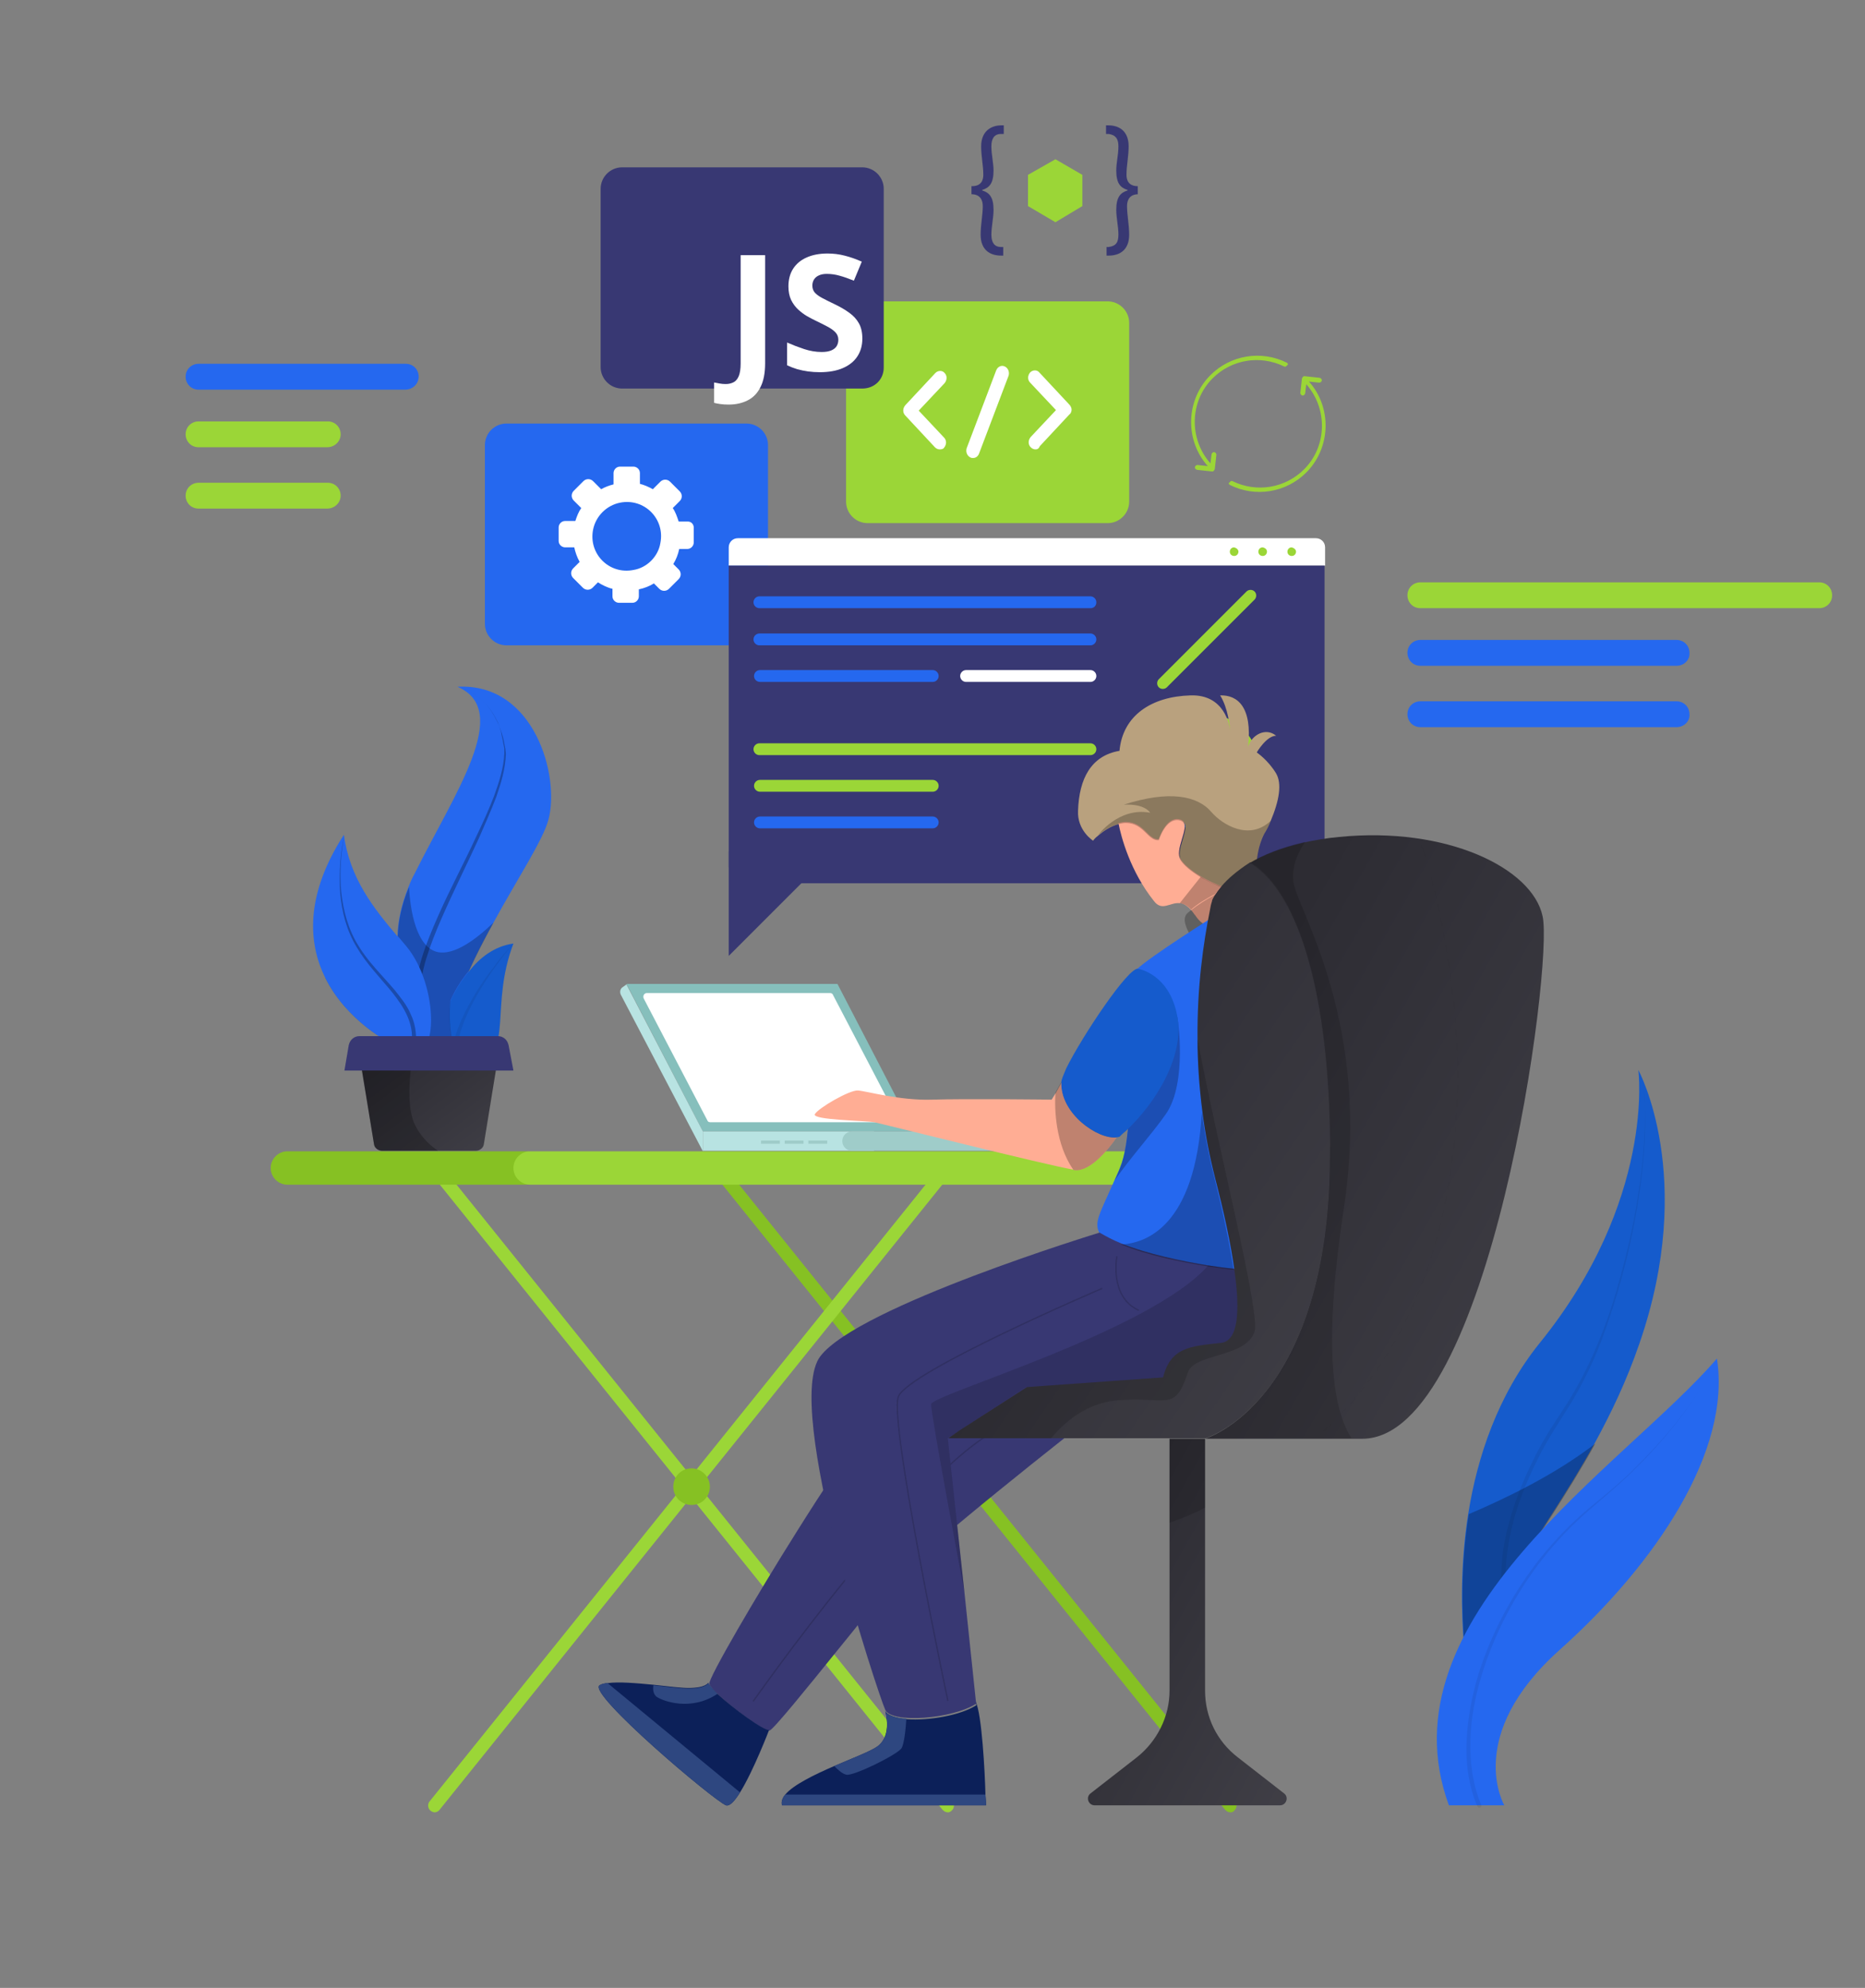 <svg width="1107" height="1180" viewBox="0 0 1107 1180" fill="none" xmlns="http://www.w3.org/2000/svg">
<rect x="0" y="0" width="1107" height="1180" fill="#808080" stroke="none"/>
<g clip-path="url(#clip0_201_19)">
<path d="M730.304 1075.79C729.026 1075.79 728.067 1075.15 727.109 1074.19L422.644 695.555C421.366 693.957 421.685 691.401 423.283 690.123C424.88 688.845 427.436 689.165 428.714 690.762L733.179 1069.4C734.457 1070.99 734.137 1073.55 732.54 1074.83C732.22 1075.47 731.262 1075.79 730.304 1075.79Z" fill="#86C123"/>
<path d="M258.111 1075.79C257.153 1075.79 256.514 1075.47 255.555 1074.83C253.958 1073.55 253.639 1070.99 254.916 1069.4L559.381 690.762C560.659 689.165 563.215 688.845 564.813 690.123C566.41 691.401 566.73 693.957 565.452 695.555L260.987 1074.19C260.348 1075.15 259.07 1075.79 258.111 1075.79Z" fill="#9BD637"/>
<path d="M562.576 1075.79C561.298 1075.79 560.34 1075.15 559.381 1074.19L254.916 695.555C253.639 693.957 253.958 691.401 255.555 690.123C257.153 688.845 259.709 689.165 260.987 690.762L565.452 1069.4C566.73 1070.99 566.41 1073.55 564.813 1074.83C564.174 1075.47 563.535 1075.79 562.576 1075.79Z" fill="#9BD637"/>
<path d="M312.104 703.224H170.574C165.142 703.224 160.67 698.75 160.67 693.318C160.67 687.886 165.142 683.413 170.574 683.413H312.104C317.535 683.413 322.007 687.886 322.007 693.318C322.007 698.75 317.535 703.224 312.104 703.224Z" fill="#86C123"/>
<path d="M719.122 703.224H314.659C309.228 703.224 304.755 698.75 304.755 693.318C304.755 687.886 309.228 683.413 314.659 683.413H718.802V703.224H719.122Z" fill="#9BD637"/>
<path d="M421.366 882.476C421.366 888.547 416.574 893.34 410.504 893.34C404.433 893.34 399.641 888.547 399.641 882.476C399.641 876.405 404.433 871.612 410.504 871.612C416.254 871.612 421.366 876.405 421.366 882.476Z" fill="#86C123"/>
<path d="M589.093 882.476C589.093 888.547 584.301 893.34 578.231 893.34C572.161 893.34 567.368 888.547 567.368 882.476C567.368 876.405 572.161 871.612 578.231 871.612C584.301 871.612 589.093 876.405 589.093 882.476Z" fill="#FFC947"/>
<path d="M443.091 383.061H300.602C293.574 383.061 287.823 377.31 287.823 370.28V264.198C287.823 257.169 293.574 251.417 300.602 251.417H443.091C450.119 251.417 455.87 257.169 455.87 264.198V370.28C455.87 377.31 450.119 383.061 443.091 383.061Z" fill="#2568EF"/>
<path d="M408.267 309.571H402.836C401.878 306.695 400.919 303.819 399.322 301.583L403.475 297.429C405.072 295.831 405.072 293.275 403.475 291.678L397.724 285.926C396.127 284.329 393.571 284.329 391.974 285.926L387.501 290.399C385.265 289.121 382.389 287.843 379.833 287.204V280.814C379.833 278.577 377.916 276.979 376 276.979H368.013C365.776 276.979 364.179 278.897 364.179 280.814V287.524C361.623 288.163 359.067 289.121 356.831 290.399L352.039 285.607C350.441 284.009 347.885 284.009 346.288 285.607L340.537 291.358C338.94 292.956 338.94 295.512 340.537 297.109L345.01 301.583C343.413 303.819 342.454 306.376 341.496 309.251H335.426C333.189 309.251 331.592 311.168 331.592 313.086V321.074C331.592 323.31 333.509 324.908 335.426 324.908H340.857C341.496 327.784 342.454 330.659 344.052 333.535L340.218 337.369C338.62 338.967 338.62 341.523 340.218 343.121L345.968 348.872C347.566 350.47 350.122 350.47 351.719 348.872L354.914 345.677C357.47 347.275 360.665 348.872 363.54 349.511V353.985C363.54 356.221 365.457 357.819 367.374 357.819H375.361C377.597 357.819 379.194 355.902 379.194 353.985V349.831C382.389 349.192 385.584 347.914 388.14 346.316L391.335 349.511C392.932 351.109 395.488 351.109 397.085 349.511L402.836 343.76C404.433 342.162 404.433 339.606 402.836 338.008L399.641 334.813C401.239 332.257 402.517 329.062 403.155 325.867H407.948C410.184 325.867 411.781 323.949 411.781 322.032V314.044C412.101 311.488 410.504 309.571 408.267 309.571ZM376 338.328C361.623 341.204 349.163 328.742 352.039 314.364C353.636 306.376 360.026 299.985 368.013 298.388C382.389 295.512 394.849 307.973 391.974 322.352C390.696 330.34 383.987 337.05 376 338.328Z" fill="white"/>
<path d="M657.462 310.529H514.974C507.945 310.529 502.194 304.778 502.194 297.748V191.667C502.194 184.637 507.945 178.886 514.974 178.886H657.462C664.491 178.886 670.241 184.637 670.241 191.667V297.748C670.241 304.778 664.491 310.529 657.462 310.529Z" fill="#9BD637"/>
<path d="M557.784 266.755C556.826 266.755 555.867 266.435 554.909 265.477L537.337 246.625C535.74 245.027 535.74 242.471 537.337 240.554L555.228 221.383C556.826 219.785 559.382 219.785 560.659 221.383C562.257 222.98 562.257 225.536 560.659 227.453L545.324 243.749L560.34 259.725C561.937 261.323 561.937 263.879 560.34 265.796C560.02 266.435 559.062 266.755 557.784 266.755Z" fill="white"/>
<path d="M614.652 266.755C613.693 266.755 612.735 266.435 611.776 265.477C610.179 263.879 610.179 261.323 611.776 259.406L626.792 243.43L611.457 227.134C609.859 225.536 609.859 222.98 611.457 221.063C613.054 219.465 615.61 219.465 616.888 221.063L634.779 240.234C635.418 240.873 636.057 242.152 636.057 243.11C636.057 244.069 635.737 245.347 634.779 245.986L617.207 264.838C616.568 266.435 615.61 266.755 614.652 266.755Z" fill="white"/>
<path d="M577.592 271.867C576.953 271.867 576.633 271.867 575.994 271.548C574.078 270.589 573.119 268.352 573.758 266.116L591.33 219.785C592.288 217.548 594.524 216.59 596.441 217.548C598.358 218.507 599.317 220.743 598.678 222.98L581.106 269.311C580.467 270.909 579.189 271.867 577.592 271.867Z" fill="white"/>
<path d="M786.213 335.772H432.548V324.908C432.548 322.032 434.784 319.476 437.979 319.476H781.101C783.976 319.476 786.532 321.713 786.532 324.908V335.772H786.213Z" fill="white"/>
<path d="M776.309 524.291H442.452C437.02 524.291 432.548 519.817 432.548 514.385V335.772H786.213V514.385C786.213 519.817 781.74 524.291 776.309 524.291Z" fill="#383873"/>
<path d="M769.28 327.464C769.28 328.742 768.322 330.02 766.724 330.02C765.446 330.02 764.168 329.062 764.168 327.464C764.168 326.186 765.127 324.908 766.724 324.908C768.002 325.227 769.28 326.186 769.28 327.464Z" fill="#9BD637"/>
<path d="M752.028 327.464C752.028 328.742 751.07 330.02 749.472 330.02C748.194 330.02 746.916 329.062 746.916 327.464C746.916 326.186 747.875 324.908 749.472 324.908C751.07 325.227 752.028 326.186 752.028 327.464Z" fill="#9BD637"/>
<path d="M735.096 327.464C735.096 328.742 734.137 330.02 732.54 330.02C731.262 330.02 729.984 329.062 729.984 327.464C729.984 326.186 730.942 324.908 732.54 324.908C733.818 325.227 735.096 326.186 735.096 327.464Z" fill="#9BD637"/>
<path d="M647.239 361.014H450.758C448.841 361.014 447.244 359.417 447.244 357.499C447.244 355.582 448.841 353.985 450.758 353.985H647.239C649.155 353.985 650.753 355.582 650.753 357.499C650.753 359.736 649.155 361.014 647.239 361.014Z" fill="#2568EF"/>
<path d="M647.239 383.061H450.758C448.841 383.061 447.244 381.464 447.244 379.547C447.244 377.629 448.841 376.032 450.758 376.032H647.239C649.155 376.032 650.753 377.629 650.753 379.547C650.753 381.464 649.155 383.061 647.239 383.061Z" fill="#2568EF"/>
<path d="M553.631 404.789H451.077C449.161 404.789 447.563 403.191 447.563 401.274C447.563 399.357 449.161 397.759 451.077 397.759H553.631C555.548 397.759 557.145 399.357 557.145 401.274C557.145 403.191 555.548 404.789 553.631 404.789Z" fill="#2568EF"/>
<path d="M647.239 448.244H450.758C448.841 448.244 447.244 446.646 447.244 444.729C447.244 442.812 448.841 441.215 450.758 441.215H647.239C649.155 441.215 650.753 442.812 650.753 444.729C650.753 446.646 649.155 448.244 647.239 448.244Z" fill="#9BD637"/>
<path d="M553.631 469.972H451.077C449.161 469.972 447.563 468.374 447.563 466.457C447.563 464.54 449.161 462.942 451.077 462.942H553.631C555.548 462.942 557.145 464.54 557.145 466.457C557.145 468.374 555.548 469.972 553.631 469.972Z" fill="#9BD637"/>
<path d="M553.631 491.699H451.077C449.161 491.699 447.563 490.102 447.563 488.184C447.563 486.267 449.161 484.67 451.077 484.67H553.631C555.548 484.67 557.145 486.267 557.145 488.184C557.145 490.102 555.548 491.699 553.631 491.699Z" fill="#2568EF"/>
<path d="M647.239 404.789H573.439C571.522 404.789 569.924 403.191 569.924 401.274C569.924 399.357 571.522 397.759 573.439 397.759H647.239C649.155 397.759 650.753 399.357 650.753 401.274C650.753 403.191 649.155 404.789 647.239 404.789Z" fill="white"/>
<path d="M744.68 355.902L692.605 407.984C691.327 409.262 689.09 409.262 687.813 407.984C686.535 406.706 686.535 404.469 687.813 403.191L739.888 351.109C741.166 349.831 743.402 349.831 744.68 351.109C745.958 352.387 745.958 354.624 744.68 355.902Z" fill="#9BD637"/>
<path d="M746.171 461.656C750.079 445.172 739.886 428.641 723.405 424.733C706.924 420.825 690.395 431.019 686.487 447.503C682.58 463.986 692.773 480.517 709.254 484.425C725.735 488.333 742.264 478.139 746.171 461.656Z" fill="#9BD637"/>
<path d="M712.093 476.043C712.093 485.628 704.426 493.616 694.522 493.616C684.937 493.616 676.95 485.948 676.95 476.043C676.95 466.457 684.618 458.469 694.522 458.469C704.426 458.469 712.093 466.457 712.093 476.043Z" fill="#2568EF"/>
<path d="M432.548 505.119V567.426L489.735 510.231" fill="#383873"/>
<path d="M371.846 584.042H497.083L542.449 671.591H417.213L371.846 584.042Z" fill="#86BFBC"/>
<path d="M419.768 664.881L382.07 592.669C381.431 591.071 382.389 589.473 383.987 589.473H492.61C493.568 589.473 494.207 589.793 494.527 590.752L532.226 662.964C532.864 664.561 531.906 666.159 530.309 666.159H421.685C420.727 666.159 420.088 665.84 419.768 664.881Z" fill="white"/>
<path d="M518.807 671.591H417.213V683.094H518.807V671.591Z" fill="#B8E3E2"/>
<path d="M606.026 671.591H505.709C502.514 671.591 499.958 674.147 499.958 677.342C499.958 680.537 502.514 683.094 505.709 683.094H606.026C609.22 683.094 611.776 680.537 611.776 677.342C611.776 674.147 609.22 671.591 606.026 671.591Z" fill="#9FCCC9"/>
<path d="M417.213 671.591L371.846 584.361L369.61 585.959C368.013 586.917 367.693 589.154 368.652 590.752L417.213 683.413V671.591Z" fill="#B8E3E2"/>
<path d="M462.898 677.023H451.716V678.94H462.898V677.023Z" fill="#9FCCC9"/>
<path d="M476.955 677.023H465.774V678.94H476.955V677.023Z" fill="#9FCCC9"/>
<path d="M491.013 677.023H479.831V678.94H491.013V677.023Z" fill="#9FCCC9"/>
<path d="M645.961 842.536C645.961 842.536 541.81 923.695 525.517 944.144C519.446 951.813 508.584 965.552 497.083 979.611C478.553 1002.62 459.065 1026.58 456.828 1027.22C452.995 1028.18 422.005 1004.53 421.046 999.422C420.407 996.226 448.841 947.339 473.441 908.357C488.457 884.393 501.875 864.263 506.667 859.79C519.127 847.968 596.761 807.069 596.761 807.069L645.961 842.536Z" fill="#383873"/>
<path opacity="0.15" d="M447.244 1009.65C447.244 1009.65 544.366 871.293 593.246 847.968" stroke="black" stroke-width="0.819" stroke-miterlimit="10" stroke-linecap="round"/>
<path d="M754.265 487.226C753.306 489.782 752.028 492.338 750.431 494.894C742.763 509.592 748.514 523.971 739.888 527.805C739.249 528.125 738.93 528.125 738.291 528.444C727.109 531 701.231 515.983 700.272 508.634C698.995 501.285 708.259 488.504 700.272 486.906C692.285 485.309 688.132 498.728 688.132 498.728C681.743 499.368 679.187 488.504 668.644 488.504C667.046 488.504 665.769 488.823 664.171 489.143C659.059 490.421 654.587 493.616 652.031 495.853C649.795 497.45 648.836 499.048 648.836 499.048C648.836 499.048 639.252 492.977 639.891 481.155C640.53 462.303 647.558 448.563 664.491 445.688C666.408 424.599 683.659 413.416 706.662 412.777C726.789 412.138 729.984 430.35 730.304 434.824C729.984 431.309 729.026 420.445 724.233 412.777C734.457 412.457 743.402 419.487 740.846 443.131C743.083 436.102 751.389 431.629 757.459 436.741C751.709 436.741 745.958 446.646 745.958 446.646C745.958 446.646 752.667 451.119 757.459 459.108C760.974 465.178 759.376 475.084 754.265 487.226Z" fill="#B9A17E"/>
<path d="M739.888 527.805L739.569 531.32L738.61 543.462C738.61 543.462 720.08 559.438 709.537 543.462C709.537 543.462 709.537 543.142 709.218 543.142C706.023 538.349 703.148 536.432 700.272 536.113C694.522 535.474 689.73 541.225 684.937 534.835C670.88 517.261 665.449 496.811 663.852 488.504C665.449 488.184 666.727 487.865 668.324 487.865C679.187 487.865 681.423 498.729 687.813 498.09C687.813 498.09 691.966 484.67 699.953 486.267C707.94 487.865 698.675 500.646 699.953 507.995C700.592 511.19 705.704 515.983 712.732 520.137C720.719 524.929 730.623 528.764 737.013 528.125C737.332 528.125 737.652 528.125 738.291 527.805C738.61 528.125 739.249 527.805 739.888 527.805Z" fill="#FFAD94"/>
<path opacity="0.25" d="M742.763 550.491C734.457 556.243 719.122 557.201 719.122 557.201L706.662 555.284C706.662 555.284 701.55 547.616 703.787 543.462C704.106 542.503 705.384 541.545 706.981 540.267C710.496 537.391 715.927 533.876 721.358 531C727.109 528.125 733.179 525.569 737.332 525.249C747.875 524.61 751.07 544.74 742.763 550.491Z" fill="black"/>
<path d="M740.208 754.347C721.358 757.862 681.743 746.998 662.893 738.371C657.143 735.815 653.628 733.578 652.67 731.981C649.155 725.59 652.67 720.797 661.615 700.348C662.574 698.111 663.852 695.555 664.81 692.999C670.88 678.62 670.88 647.946 670.88 621.426C670.88 598.739 670.561 579.249 674.394 575.734C682.062 568.065 721.358 543.462 721.358 543.462L729.026 584.041C729.026 584.041 733.498 604.491 737.971 631.331C746.597 680.537 755.862 751.472 740.208 754.347Z" fill="#2568EF"/>
<path d="M753.306 772.56C753.306 774.477 734.776 817.933 719.122 824.003C703.467 830.074 609.22 823.364 609.22 823.364L562.576 853.719L572.48 945.422L579.189 1009.33L579.509 1011.24C565.132 1020.51 529.35 1023.07 525.517 1015.08C521.683 1007.09 464.496 834.867 486.859 805.152C509.223 775.436 652.67 731.661 652.67 731.661C656.504 733.898 660.657 736.134 665.449 738.052C681.423 744.442 701.55 748.596 717.205 751.152C723.275 752.111 728.387 752.75 732.22 753.069C737.332 753.708 740.208 754.028 740.208 754.028C740.208 754.028 753.306 770.643 753.306 772.56Z" fill="#383873"/>
<path d="M585.259 1071.63H464.176C463.537 1069.4 464.496 1067.16 466.093 1065.24C470.885 1059.49 483.345 1053.42 495.166 1048.31C506.348 1043.52 517.21 1039.36 521.044 1036.49C529.67 1029.78 525.517 1016.68 525.517 1015.72C526.794 1018.27 531.906 1019.87 538.296 1020.51C551.075 1021.47 570.244 1018.27 579.509 1012.2L579.189 1010.29C582.704 1017.32 584.62 1051.18 584.94 1065.88C585.259 1069.08 585.259 1071.63 585.259 1071.63Z" fill="#0C2059"/>
<path d="M537.976 1020.19C537.657 1025.94 536.698 1035.21 535.101 1037.76C532.545 1041.6 506.028 1054.7 502.195 1053.42C499.639 1052.78 496.763 1049.91 495.166 1048.31C506.348 1043.52 517.21 1039.36 521.044 1036.49C529.67 1029.78 525.517 1016.68 525.517 1015.72C526.475 1018.27 531.587 1019.87 537.976 1020.19Z" fill="#2E4780"/>
<path d="M585.259 1071.63H464.176C463.537 1069.4 464.496 1067.16 466.093 1065.24H584.94C585.259 1069.08 585.259 1071.63 585.259 1071.63Z" fill="#2E4780"/>
<path d="M456.509 1026.9C456.509 1026.9 447.244 1051.18 439.257 1063.97C436.062 1069.08 433.187 1072.27 430.95 1071.63C423.602 1068.76 348.524 1005.17 355.872 1000.38C356.831 999.741 358.748 999.102 360.665 999.102C367.054 998.144 377.917 999.102 387.82 1000.06C396.446 1001.02 404.433 1001.98 408.587 1001.98C419.13 1001.98 420.407 998.783 420.407 998.783C420.727 1000.06 422.644 1002.3 425.519 1005.17C435.104 1014.12 453.633 1027.54 456.509 1026.9Z" fill="#0C2059"/>
<path d="M425.839 1005.49C409.865 1016.04 393.571 1009.65 390.057 1007.41C387.501 1005.81 387.501 1002.3 387.82 1000.38C396.446 1001.34 404.433 1002.3 408.587 1002.3C419.13 1002.3 420.407 999.102 420.407 999.102C421.046 1000.06 422.963 1002.62 425.839 1005.49Z" fill="#2E4780"/>
<path d="M439.257 1063.97C436.062 1069.08 433.187 1072.27 430.95 1071.63C423.602 1068.76 348.524 1005.17 355.872 1000.38C356.831 999.741 358.748 999.102 360.665 999.102L439.257 1063.97Z" fill="#2E4780"/>
<path d="M662.893 675.105C657.143 683.413 646.6 695.555 637.974 694.596C637.654 694.596 637.335 694.596 637.015 694.277C620.402 691.401 523.6 667.117 519.127 666.159C514.335 665.2 481.748 664.881 483.665 661.366C485.582 657.851 504.111 646.987 509.223 647.307C514.335 647.626 533.823 653.378 553.311 652.739C572.8 652.1 624.236 652.739 624.236 652.739L626.792 648.585L630.306 642.195C629.028 661.046 652.031 676.703 662.893 675.105Z" fill="#FFAD94"/>
<path opacity="0.15" d="M662.893 746.04C662.893 746.04 658.42 769.684 675.672 777.672" stroke="black" stroke-width="0.819" stroke-miterlimit="10" stroke-linecap="round"/>
<path opacity="0.15" d="M653.948 764.892C653.948 764.892 538.935 814.098 533.184 829.116C527.753 844.453 562.576 1009.33 562.576 1009.33" stroke="black" stroke-width="0.819" stroke-miterlimit="10" stroke-linecap="round"/>
<path opacity="0.15" d="M753.306 772.56C753.306 774.477 734.776 817.933 719.122 824.003C703.467 830.074 609.22 823.364 609.22 823.364L562.576 853.719L572.48 945.422C572.48 945.422 552.672 840.619 552.672 833.589C552.672 827.838 682.701 790.453 717.205 751.152C730.623 753.389 740.527 754.028 740.527 754.028C740.527 754.028 753.306 770.643 753.306 772.56Z" fill="black"/>
<path opacity="0.25" d="M691.966 661.366C683.979 672.869 670.88 687.247 661.615 700.667C662.574 698.431 663.852 695.874 664.81 693.318C670.88 678.94 670.88 648.265 670.88 621.745L698.675 603.213C698.994 602.893 705.065 642.833 691.966 661.366Z" fill="black"/>
<path d="M668.005 671.591C666.727 672.549 665.449 673.827 664.491 674.786C664.171 674.786 663.532 675.105 662.893 675.105C652.031 676.703 629.028 661.046 629.987 642.194C629.987 640.916 631.265 638.041 632.862 634.206C642.127 615.354 670.241 573.177 675.672 575.094C675.672 575.094 693.883 577.97 698.675 602.574C703.467 625.899 686.854 654.017 668.005 671.591Z" fill="#155BCC"/>
<path opacity="0.25" d="M732.22 753.708C728.387 753.389 722.956 752.43 717.205 751.791C701.87 749.235 681.423 745.401 665.449 738.691C679.506 738.052 709.537 728.785 713.371 660.088C714.969 672.869 717.524 686.289 721.039 700.028C725.511 717.922 729.665 737.093 732.22 753.708Z" fill="black"/>
<path opacity="0.25" d="M724.872 526.207C723.275 527.805 722.317 529.403 721.358 530.681C715.607 533.556 710.176 537.071 706.981 539.947C704.745 537.391 702.509 536.432 700.272 536.113L712.732 520.456C716.566 523.012 720.719 524.929 724.872 526.207Z" fill="black"/>
<path opacity="0.25" d="M662.893 675.105C657.143 683.413 646.6 695.555 637.974 694.596C637.654 694.596 637.335 694.596 637.015 694.277C626.472 678.94 625.833 658.49 626.472 648.585L629.987 642.195C629.028 661.046 652.031 676.703 662.893 675.105Z" fill="black"/>
<path opacity="0.25" d="M754.265 487.226C753.306 489.782 752.028 492.338 750.431 494.894C746.597 501.924 746.278 509.273 745.639 515.024C744.361 514.066 743.083 513.107 741.805 512.468C733.818 517.261 728.387 522.373 724.872 526.527C713.371 522.373 700.911 513.746 699.953 508.634C698.675 501.285 707.94 488.504 699.953 486.906C691.966 485.309 687.813 498.729 687.813 498.729C681.423 499.368 678.867 488.504 668.324 488.504C666.727 488.504 665.449 488.823 663.852 489.143C658.74 490.421 654.267 493.616 651.711 495.853C651.711 495.853 663.852 478.918 682.701 482.433C682.701 482.433 679.826 477.001 667.046 477.64C693.883 469.013 710.815 472.208 719.122 482.113C725.511 489.462 741.485 499.368 754.265 487.226Z" fill="black"/>
<path d="M808.576 854.039H715.288C715.288 854.039 789.088 832.311 789.088 685.65C789.088 683.733 789.088 681.815 789.088 679.898C788.449 581.805 767.363 527.805 741.485 512.468C749.472 507.675 760.335 503.202 774.392 500.007C780.462 498.729 787.49 497.45 794.839 496.811C858.735 490.421 909.532 515.344 915.602 543.781C922.311 571.58 884.932 854.039 808.576 854.039Z" fill="url(#paint0_linear_201_19)"/>
<path d="M789.407 685.33C789.407 831.991 715.607 853.719 715.607 853.719H562.896L569.285 849.246L609.54 823.364L690.368 817.613C694.841 799.72 706.662 799.08 724.553 797.163C735.096 796.205 736.054 778.311 732.859 754.986C730.623 738.051 726.15 718.241 721.358 699.709C717.844 685.969 715.288 672.549 713.691 659.768C711.774 644.751 710.815 630.372 710.815 616.633C710.496 585.639 714.329 559.438 718.163 540.266C718.483 538.349 718.802 536.752 719.441 534.835C719.441 534.835 719.441 534.835 719.441 534.515C719.761 533.556 721.358 530.361 725.192 525.888C728.706 521.734 734.137 516.941 742.124 511.829C743.402 512.468 744.68 513.426 745.958 514.385C769.919 532.598 788.768 586.278 789.727 679.259C789.407 681.815 789.407 683.732 789.407 685.33Z" fill="url(#paint1_linear_201_19)"/>
<path d="M759.696 1071.63H649.794C645.961 1071.63 644.363 1066.84 647.239 1064.6L674.714 1043.2C686.854 1033.61 694.202 1018.91 694.202 1003.58V854.039H715.288V1003.58C715.288 1019.23 722.317 1033.61 734.776 1043.2L762.252 1064.6C765.127 1066.84 763.53 1071.63 759.696 1071.63Z" fill="url(#paint2_linear_201_19)"/>
<g opacity="0.25">
<g opacity="0.25">
<path opacity="0.25" d="M843.719 502.243C843.719 502.243 844.678 504.161 845.955 508.314" stroke="black" stroke-width="0.819" stroke-miterlimit="10" stroke-linecap="round"/>
<path opacity="0.25" d="M849.47 521.095C853.304 535.154 858.096 556.882 861.93 586.598C871.833 663.922 861.93 772.241 794.519 840.619" stroke="black" stroke-width="0.819" stroke-miterlimit="10" stroke-linecap="round" stroke-dasharray="4.15 4.15"/>
<path opacity="0.25" d="M790.046 845.412C788.449 847.009 786.852 848.287 785.254 849.885" stroke="black" stroke-width="0.819" stroke-miterlimit="10" stroke-linecap="round"/>
</g>
</g>
<path opacity="0.15" d="M715.288 854.039V894.938C707.94 898.772 700.592 901.648 694.202 903.884V854.039H715.288Z" fill="black"/>
<path opacity="0.15" d="M744.68 790.453C739.568 806.11 708.579 803.234 705.065 814.737C697.078 839.021 692.605 828.477 661.935 831.352C644.363 833.269 631.584 844.453 623.916 853.719H562.896L569.285 849.246L609.54 823.364L690.368 817.613C694.841 799.72 706.662 799.08 724.553 797.163C735.096 796.205 736.054 778.311 732.859 754.986C730.623 738.051 726.15 718.241 721.358 699.709C717.844 685.969 715.288 672.549 713.691 659.768C711.774 644.751 710.815 630.372 710.815 616.633C722.317 678.94 748.194 778.95 744.68 790.453Z" fill="black"/>
<path opacity="0.15" d="M789.407 685.33C789.407 683.413 789.407 681.496 789.407 679.579C788.768 581.485 767.683 527.486 741.805 512.148C749.792 507.356 760.654 502.882 774.711 499.687C770.558 505.758 766.085 515.024 768.002 524.929C771.836 542.503 814.007 609.603 797.714 716.963C785.893 794.607 790.046 834.867 802.187 853.719H715.288C715.288 854.039 789.407 831.991 789.407 685.33Z" fill="black"/>
<path opacity="0.25" d="M255.875 605.449C255.875 608.964 255.555 612.159 254.916 615.035H224.885C215.94 609.284 201.563 597.461 192.937 580.207C200.924 588.834 214.662 599.698 228.719 602.893C241.179 605.769 250.124 604.491 255.875 605.449Z" fill="black"/>
<path d="M325.522 486.587C322.327 498.729 306.672 522.373 292.935 547.616C277.6 575.095 263.862 604.81 269.293 623.343C270.571 628.136 271.21 631.65 271.21 633.887C271.21 642.195 265.14 639.638 258.75 634.846C252.361 630.053 245.971 623.343 245.971 623.343L246.291 586.917C246.291 586.917 225.844 568.065 242.457 526.527C243.415 523.971 244.693 521.095 246.291 518.219C269.613 471.25 304.436 421.723 271.53 407.664C317.215 405.108 332.55 461.025 325.522 486.587Z" fill="#2568EF"/>
<g opacity="0.53">
<path opacity="0.53" d="M271.529 407.984C280.155 409.901 287.503 415.652 292.296 423.002C293.574 424.919 294.532 426.836 295.49 428.753C296.129 430.67 297.088 432.907 297.727 434.824C298.366 437.061 299.005 438.978 299.324 441.214L299.963 444.41L300.283 447.605C299.963 456.551 297.407 464.859 294.532 473.167C291.337 481.474 287.823 489.462 284.309 497.45C276.961 513.427 269.293 528.764 262.265 544.74C258.75 552.728 255.555 560.716 253 569.024C251.722 573.178 250.763 577.331 250.124 581.485C249.485 585.639 249.485 590.112 251.083 593.947C251.402 594.586 251.083 595.225 250.124 595.544C249.485 595.864 248.846 595.544 248.527 594.586C246.929 590.112 247.249 585.319 247.568 581.166C248.207 576.692 249.166 572.539 250.444 568.385C253 560.077 256.514 551.769 260.028 543.781C267.057 527.805 275.363 512.468 282.711 496.492C286.545 488.504 290.059 480.835 293.254 472.528C296.129 464.54 299.005 455.912 299.324 447.285V444.09L298.685 440.895C298.366 438.658 297.727 436.741 297.407 434.504C296.768 432.268 296.129 430.351 295.171 428.433C294.213 426.516 293.254 424.599 291.976 422.682C287.503 415.652 280.155 409.901 271.529 407.984Z" fill="black"/>
</g>
<path d="M304.755 560.077C290.698 596.822 304.755 624.94 283.67 628.775C274.085 630.692 269.932 623.343 268.015 615.355C265.779 605.45 267.376 594.266 267.376 594.266C267.376 594.266 270.891 585.32 278.558 576.373C284.628 568.704 293.254 561.675 304.755 560.077Z" fill="#155BCC"/>
<path d="M255.875 605.449C255.875 614.076 253.958 621.425 249.805 625.26C249.485 625.579 249.166 625.899 248.527 626.218C238.623 634.206 232.233 619.508 232.233 619.508C232.233 619.508 205.716 606.408 192.937 580.207C183.033 560.077 180.797 531.639 204.119 495.533C207.633 521.415 221.691 538.988 235.748 555.604C237.345 557.84 239.262 559.757 240.859 561.675C251.083 573.497 256.194 591.39 255.875 605.449Z" fill="#2568EF"/>
<g opacity="0.53">
<path opacity="0.53" d="M204.439 495.533C202.202 506.717 201.563 518.219 202.522 529.403C203.8 540.586 206.675 551.769 212.745 561.355C218.496 570.941 226.802 578.929 234.15 587.556C237.665 592.029 241.498 596.503 243.735 601.935C246.291 607.047 247.249 613.118 246.93 619.189C246.93 619.828 246.291 620.467 245.652 620.467C245.013 620.467 244.374 619.828 244.374 619.189C245.013 613.757 244.054 608.325 241.818 603.213C239.581 598.1 236.387 593.627 232.872 589.154C225.844 580.527 217.537 572.219 211.787 562.314C205.717 552.408 202.841 541.225 201.883 529.722C201.244 517.9 201.883 506.717 204.439 495.533Z" fill="black"/>
</g>
<g opacity="0.25">
<path opacity="0.25" d="M304.755 560.077C300.602 564.87 297.088 569.663 293.574 574.456C290.059 579.568 286.545 584.68 283.67 589.793C277.6 600.337 272.488 611.52 270.891 623.662C270.891 624.301 270.252 624.94 269.293 624.621C268.654 624.621 268.015 623.982 268.335 623.023C270.571 610.562 276.322 599.379 282.711 588.834C285.906 583.722 289.42 578.61 293.254 573.817C296.449 569.024 300.602 564.55 304.755 560.077Z" fill="black"/>
</g>
<path d="M296.13 624.301L287.184 679.259C286.865 681.496 284.628 683.094 282.392 683.094H226.802C224.566 683.094 222.329 681.496 222.01 679.259L214.662 634.526L213.065 624.301C212.426 621.426 214.662 618.55 217.857 618.55H291.337C294.532 618.55 296.768 621.106 296.13 624.301Z" fill="url(#paint3_linear_201_19)"/>
<path d="M304.755 635.485H204.439L206.994 620.467C207.633 617.272 210.189 615.035 213.384 615.035H295.491C298.685 615.035 301.241 617.272 301.88 620.467L304.755 635.485Z" fill="#383873"/>
<path opacity="0.25" d="M267.376 593.947C267.376 593.947 266.098 605.13 268.015 615.035H254.916C255.555 612.159 255.875 608.964 255.875 605.449C255.875 591.071 250.763 573.177 241.179 561.675C239.581 559.758 237.665 557.521 236.067 555.604C236.387 547.616 237.984 538.03 242.776 526.527C243.415 539.628 246.929 562.633 260.028 565.189C269.932 567.107 283.031 557.201 292.935 547.616C287.823 557.201 282.711 566.787 278.558 576.053C270.891 585 267.376 593.947 267.376 593.947Z" fill="black"/>
<path opacity="0.25" d="M260.028 683.094H226.802C224.566 683.094 222.329 681.496 222.01 679.259L214.981 635.485H243.735C243.096 641.556 242.137 653.058 244.374 662.005C245.652 669.035 252.041 677.981 260.028 683.094Z" fill="black"/>
<path d="M511.779 230.648H369.291C362.262 230.648 356.511 224.897 356.511 217.867V112.105C356.511 105.076 362.262 99.324 369.291 99.324H511.779C518.807 99.324 524.558 105.076 524.558 112.105V218.187C524.558 225.216 519.127 230.648 511.779 230.648Z" fill="#383873"/>
<path d="M576.953 110.508C582.384 110.508 583.662 106.993 583.662 103.798C583.662 100.922 583.343 98.366 583.023 95.49C582.704 92.614 582.384 90.058 582.384 86.863C582.384 78.236 587.815 74.401 594.524 74.401H595.802V79.514H594.205C590.052 79.514 588.454 82.389 588.454 86.863C588.454 89.419 588.774 91.975 589.093 94.212C589.413 96.768 589.732 99.005 589.732 101.241C589.732 108.91 587.176 111.466 583.023 112.744V113.064C587.176 114.342 589.732 116.898 589.732 124.567C589.732 127.123 589.413 129.359 589.093 131.916C588.774 134.472 588.454 136.708 588.454 139.265C588.454 143.738 590.052 146.614 594.205 146.614H595.483V151.726H594.205C587.815 151.726 582.065 148.531 582.065 139.265C582.065 136.389 582.384 133.513 582.704 130.637C583.023 127.762 583.343 124.886 583.343 122.33C583.343 119.135 582.065 115.3 576.633 115.3V110.508H576.953Z" fill="#383873"/>
<path d="M675.672 115.3C670.241 115.3 668.963 119.135 668.963 122.33C668.963 124.886 669.283 127.762 669.602 130.637C669.922 133.513 670.241 136.389 670.241 139.265C670.241 148.531 664.491 151.726 658.101 151.726H656.823V146.614H658.101C662.574 145.975 663.852 143.738 663.852 139.265C663.852 136.708 663.532 134.152 663.213 131.916C662.893 129.359 662.574 127.123 662.574 124.567C662.574 116.898 665.13 114.342 669.283 113.064V112.744C665.13 111.466 662.574 108.91 662.574 101.241C662.574 99.005 662.893 96.448 663.213 94.212C663.532 91.975 663.852 89.419 663.852 86.863C663.852 82.389 662.254 80.153 658.101 79.514H656.504V74.401H657.781C664.81 74.401 669.922 78.236 669.922 86.863C669.922 89.739 669.602 92.614 669.283 95.49C668.963 98.046 668.644 100.922 668.644 103.798C668.644 106.993 669.922 110.508 675.353 110.508V115.3H675.672Z" fill="#383873"/>
<path d="M642.446 122.33V103.797L626.472 94.531L610.179 103.797V122.33L626.472 131.915L642.446 122.33Z" fill="#9BD637"/>
<path d="M763.849 215.311C748.514 207.643 730.304 210.838 718.483 222.66C703.787 237.359 703.148 261.323 716.885 276.66L710.815 276.021C710.176 276.021 709.537 276.34 709.218 277.299C709.218 277.938 709.537 278.577 710.496 278.897L719.441 279.855C719.761 279.855 720.08 279.855 720.4 279.536C720.719 279.216 720.719 278.897 721.039 278.577L721.997 269.95C721.997 269.311 721.678 268.672 720.719 268.352C720.08 268.352 719.441 268.672 719.122 269.63L718.483 275.062C705.704 260.684 706.023 238.317 719.761 224.578C730.942 213.394 747.875 210.519 762.252 217.548C762.891 217.868 763.529 217.548 763.849 216.909C764.807 216.589 764.488 215.631 763.849 215.311Z" fill="#9BD637"/>
<path d="M729.984 287.843C745.319 295.512 763.529 292.317 775.35 280.494C790.046 265.796 790.685 241.832 776.948 226.495L783.018 227.134C783.657 227.134 784.296 226.814 784.615 225.856C784.615 225.217 784.296 224.578 783.337 224.258L774.392 223.3C774.072 223.3 773.753 223.3 773.433 223.619C773.114 223.939 773.114 224.258 772.794 224.578L771.836 233.205C771.836 233.844 772.155 234.483 773.114 234.802C773.753 234.802 774.392 234.483 774.711 233.524L775.35 228.092C788.129 242.471 787.81 264.838 774.072 278.577C762.891 289.76 745.958 292.636 731.581 285.607C730.942 285.287 730.304 285.607 729.984 286.246C729.026 286.565 729.345 287.524 729.984 287.843Z" fill="#9BD637"/>
<path d="M1079.82 361.014H843.08C838.607 361.014 835.413 357.499 835.413 353.345C835.413 348.872 838.927 345.677 843.08 345.677H1079.82C1084.29 345.677 1087.48 349.192 1087.48 353.345C1087.48 357.819 1083.97 361.014 1079.82 361.014Z" fill="#9BD637"/>
<path d="M995.153 395.203H843.08C838.607 395.203 835.413 391.688 835.413 387.534C835.413 383.061 838.927 379.866 843.08 379.866H995.153C999.626 379.866 1002.82 383.38 1002.82 387.534C1003.14 391.688 999.626 395.203 995.153 395.203Z" fill="#2568EF"/>
<path d="M995.153 431.629H843.08C838.607 431.629 835.413 428.114 835.413 423.96C835.413 419.487 838.927 416.292 843.08 416.292H995.153C999.626 416.292 1002.82 419.806 1002.82 423.96C1003.14 428.114 999.626 431.629 995.153 431.629Z" fill="#2568EF"/>
<path d="M240.54 231.288H117.859C113.387 231.288 110.192 227.773 110.192 223.619C110.192 219.146 113.706 215.95 117.859 215.95H240.859C245.332 215.95 248.527 219.465 248.527 223.619C248.527 227.773 245.013 231.288 240.54 231.288Z" fill="#2568EF"/>
<path d="M194.215 265.477H117.859C113.387 265.477 110.192 261.962 110.192 257.808C110.192 253.335 113.706 250.139 117.859 250.139H194.535C199.007 250.139 202.202 253.654 202.202 257.808C202.202 261.962 198.688 265.477 194.215 265.477Z" fill="#9BD637"/>
<path d="M194.215 301.902H117.859C113.387 301.902 110.192 298.388 110.192 294.234C110.192 289.76 113.706 286.565 117.859 286.565H194.535C199.007 286.565 202.202 290.08 202.202 294.234C202.202 298.388 198.688 301.902 194.215 301.902Z" fill="#9BD637"/>
<path d="M973.109 797.483C965.441 819.85 956.176 839.021 946.592 856.595C913.366 916.985 875.028 955.327 873.75 1011.88C873.75 1011.88 861.93 958.842 871.514 898.452C876.945 864.583 889.085 828.157 913.685 797.483C982.693 712.49 972.47 635.165 972.47 635.165C972.47 635.165 1007.29 698.75 973.109 797.483Z" fill="#155BCC"/>
<g opacity="0.25">
<path opacity="0.25" d="M891.641 946.061C890.683 939.032 891.002 932.002 891.641 925.292C892.28 918.582 893.558 911.553 895.475 904.843C898.989 891.423 904.101 878.642 910.171 866.5C913.046 860.429 916.561 854.358 920.075 848.607L931.257 831.352C938.285 819.85 944.355 807.708 949.467 794.927C954.579 782.465 958.732 769.365 962.246 756.264C965.761 743.164 968.955 729.744 971.192 716.324C973.428 702.904 975.345 689.484 975.984 675.745C976.304 669.035 976.623 662.005 976.304 655.295C975.984 651.78 975.984 648.585 975.345 645.07C974.706 641.875 974.067 638.36 972.47 635.165C974.067 638.041 974.706 641.556 975.345 645.07C975.984 648.585 976.304 651.78 976.304 655.295C976.623 662.005 976.623 669.035 976.304 675.745C975.665 689.484 974.067 702.904 971.831 716.324C969.594 729.744 966.719 743.164 963.205 756.264C959.691 769.365 955.537 782.465 950.745 795.246C945.953 808.027 939.883 820.489 932.854 832.311L921.992 849.565C918.478 855.317 914.963 861.388 912.088 867.459C906.018 879.6 900.906 892.381 897.711 905.482C896.114 911.872 894.836 918.582 894.197 925.292C893.558 932.002 893.239 938.712 894.197 945.422C894.197 946.061 893.878 946.7 893.239 947.02C892.6 947.02 891.961 946.7 891.641 946.061Z" fill="black"/>
</g>
<path opacity="0.25" d="M946.911 856.914C913.685 917.304 875.348 955.647 874.07 1012.2C874.07 1012.2 862.249 959.162 871.833 898.772C892.919 889.825 922.95 875.446 946.911 856.914Z" fill="black"/>
<path d="M892.919 1071.63C892.919 1071.63 868.639 1030.42 925.826 979.292C983.013 928.168 1027.74 861.068 1019.11 806.43C964.483 870.015 819.119 960.12 860.013 1071.63H892.919Z" fill="#2568EF"/>
<g opacity="0.25">
<path opacity="0.25" d="M1019.11 806.43C1013.68 818.572 1006.33 829.435 998.348 840.299C990.361 850.843 981.735 860.749 972.47 870.015C963.205 879.601 952.981 887.908 943.077 896.535C933.174 905.162 923.909 914.748 915.922 924.973C899.628 945.742 887.168 969.387 879.501 994.309C875.667 1006.77 873.111 1019.87 872.792 1032.97C872.472 1046.07 874.07 1059.17 879.181 1071.31C879.501 1071.95 879.181 1072.59 878.542 1072.91C877.904 1073.23 877.265 1072.91 876.945 1072.27C871.514 1059.81 869.917 1046.07 870.555 1032.97C871.194 1019.55 873.75 1006.45 877.584 993.67C885.571 968.428 898.35 944.783 914.963 924.014C923.27 913.79 932.535 904.204 942.758 895.577C952.981 887.269 963.205 878.961 972.47 869.376C981.735 860.11 990.68 850.204 998.667 839.66C1006.33 829.435 1013.68 818.572 1019.11 806.43Z" fill="black"/>
</g>
<path d="M432.453 240.156C430.578 240.156 428.938 240.047 427.531 239.828C426.094 239.641 424.875 239.406 423.875 239.125V227.031C424.875 227.25 425.953 227.453 427.109 227.641C428.234 227.859 429.438 227.969 430.719 227.969C432.406 227.969 433.922 227.641 435.266 226.984C436.609 226.359 437.672 225.156 438.453 223.375C439.234 221.594 439.625 219.031 439.625 215.688V151.469H454.156V215.594C454.156 221.469 453.234 226.203 451.391 229.797C449.578 233.422 447.031 236.047 443.75 237.672C440.5 239.328 436.734 240.156 432.453 240.156ZM511.859 200.969C511.859 205.031 510.875 208.562 508.906 211.562C506.938 214.562 504.062 216.875 500.281 218.5C496.531 220.125 491.969 220.938 486.594 220.938C484.219 220.938 481.891 220.781 479.609 220.469C477.359 220.156 475.188 219.703 473.094 219.109C471.031 218.484 469.062 217.719 467.188 216.812V203.312C470.438 204.75 473.812 206.047 477.312 207.203C480.812 208.359 484.281 208.938 487.719 208.938C490.094 208.938 492 208.625 493.438 208C494.906 207.375 495.969 206.516 496.625 205.422C497.281 204.328 497.609 203.078 497.609 201.672C497.609 199.953 497.031 198.484 495.875 197.266C494.719 196.047 493.125 194.906 491.094 193.844C489.094 192.781 486.828 191.641 484.297 190.422C482.703 189.672 480.969 188.766 479.094 187.703C477.219 186.609 475.438 185.281 473.75 183.719C472.062 182.156 470.672 180.266 469.578 178.047C468.516 175.797 467.984 173.109 467.984 169.984C467.984 165.891 468.922 162.391 470.797 159.484C472.672 156.578 475.344 154.359 478.812 152.828C482.312 151.266 486.438 150.484 491.188 150.484C494.75 150.484 498.141 150.906 501.359 151.75C504.609 152.562 508 153.75 511.531 155.312L506.844 166.609C503.688 165.328 500.859 164.344 498.359 163.656C495.859 162.938 493.312 162.578 490.719 162.578C488.906 162.578 487.359 162.875 486.078 163.469C484.797 164.031 483.828 164.844 483.172 165.906C482.516 166.938 482.188 168.141 482.188 169.516C482.188 171.141 482.656 172.516 483.594 173.641C484.562 174.734 486 175.797 487.906 176.828C489.844 177.859 492.25 179.062 495.125 180.438C498.625 182.094 501.609 183.828 504.078 185.641C506.578 187.422 508.5 189.531 509.844 191.969C511.188 194.375 511.859 197.375 511.859 200.969Z" fill="white"/>
</g>
<defs>
<linearGradient id="paint0_linear_201_19" x1="727.203" y1="613.322" x2="1242.66" y2="910.971" gradientUnits="userSpaceOnUse">
<stop stop-color="#2D2C33"/>
<stop offset="1" stop-color="#54535B"/>
</linearGradient>
<linearGradient id="paint1_linear_201_19" x1="576.337" y1="623.987" x2="1105.27" y2="985.006" gradientUnits="userSpaceOnUse">
<stop stop-color="#2D2C33"/>
<stop offset="1" stop-color="#54535B"/>
</linearGradient>
<linearGradient id="paint2_linear_201_19" x1="652.757" y1="925.421" x2="960.303" y2="1096.93" gradientUnits="userSpaceOnUse">
<stop stop-color="#2D2C33"/>
<stop offset="1" stop-color="#54535B"/>
</linearGradient>
<linearGradient id="paint3_linear_201_19" x1="217.89" y1="639.724" x2="320.956" y2="776.537" gradientUnits="userSpaceOnUse">
<stop stop-color="#2D2C33"/>
<stop offset="1" stop-color="#54535B"/>
</linearGradient>
<clipPath id="clip0_201_19">
<rect width="1107" height="1180" fill="white"/>
</clipPath>
</defs>
</svg>
